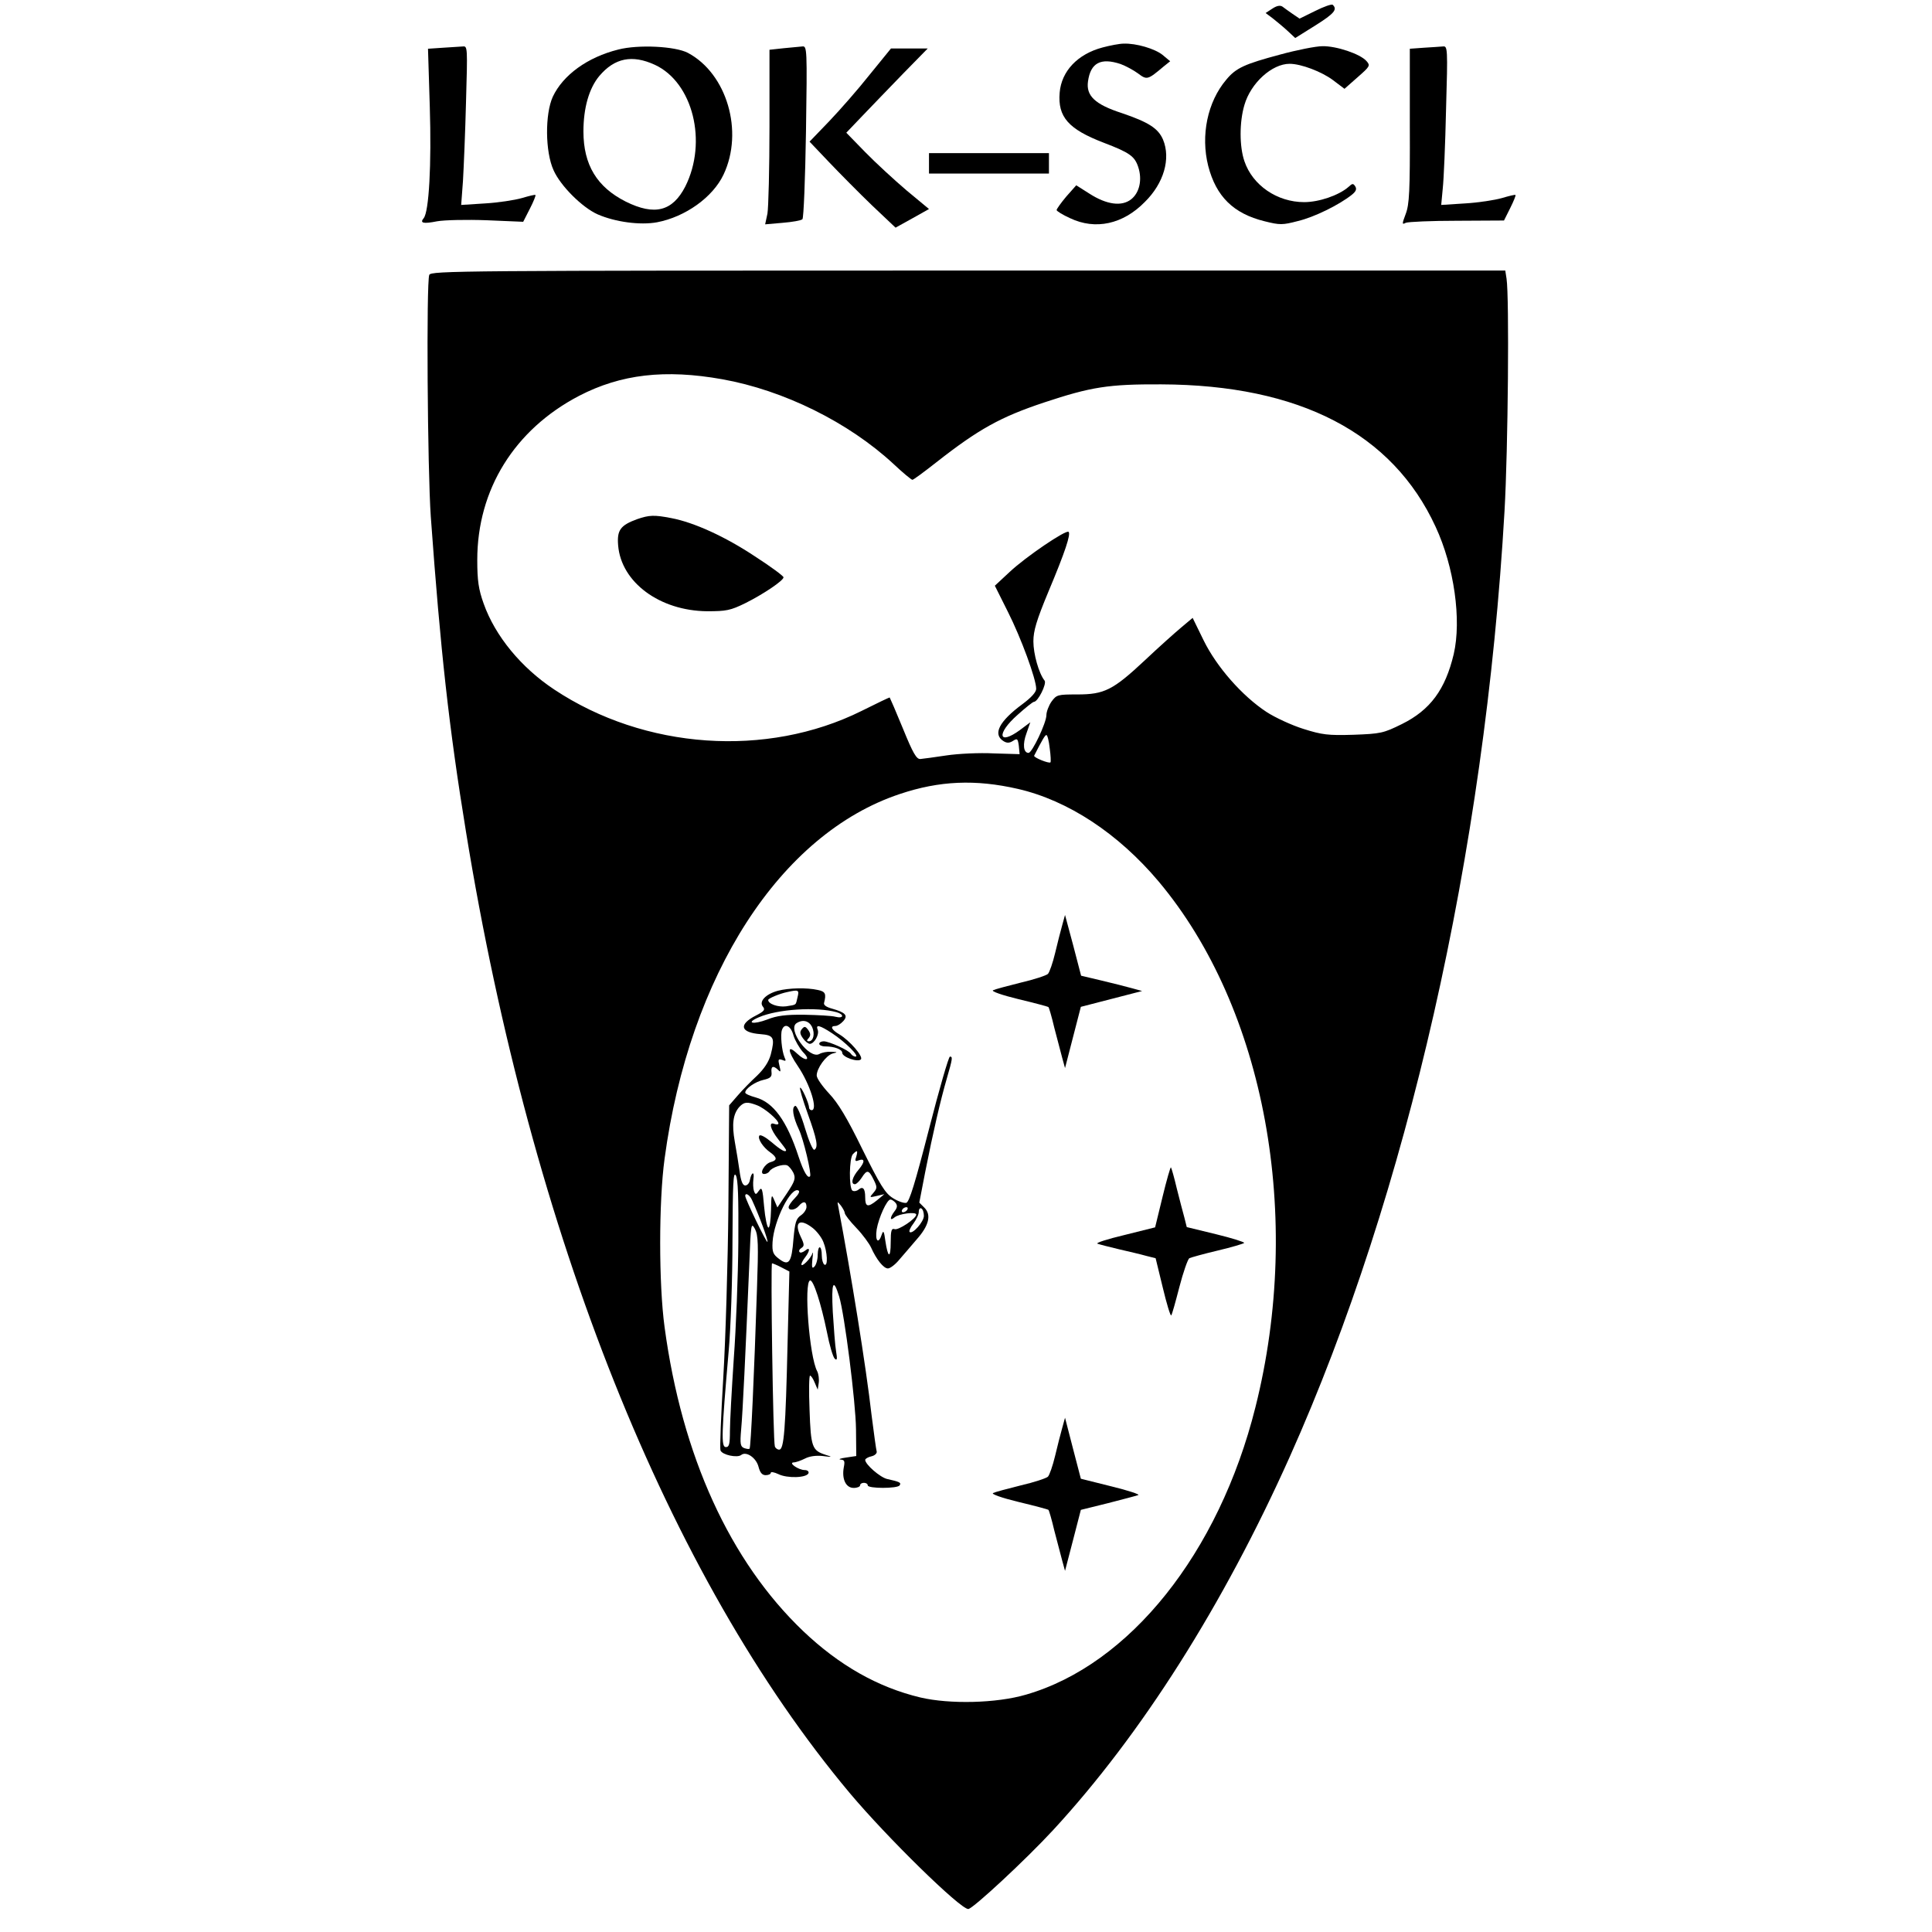 <?xml version="1.0" standalone="no"?>
<!DOCTYPE svg PUBLIC "-//W3C//DTD SVG 20010904//EN"
 "http://www.w3.org/TR/2001/REC-SVG-20010904/DTD/svg10.dtd">
<svg version="1.0" xmlns="http://www.w3.org/2000/svg"
 width="757pt" height="757pt" viewBox="0 0 757 757"
 preserveAspectRatio="xMidYMid meet">
<g transform="translate(0,757) scale(0.1,-0.1)"
fill="#000000" stroke="none">
<path d="M5153 7527 l-61 -30 -28 19 c-15 10 -32 23 -39 28 -9 6 -22 4 -40 -8
l-26 -17 28 -21 c15 -12 42 -34 58 -49 l30 -28 80 50 c73 46 86 62 67 80 -4 4
-35 -7 -69 -24z"/>
<path d="M4320 7384 c-98 -26 -161 -93 -168 -177 -8 -95 34 -143 172 -196 102
-39 122 -53 136 -96 16 -49 5 -100 -28 -126 -37 -29 -96 -21 -163 22 l-52 33
-39 -44 c-21 -25 -38 -49 -38 -53 0 -4 24 -19 53 -32 99 -47 207 -24 293 64
74 73 102 169 71 244 -19 44 -56 68 -162 104 -105 34 -140 68 -132 124 10 73
50 94 128 68 19 -7 49 -23 67 -36 36 -27 38 -27 102 27 l25 20 -30 25 c-30 24
-103 46 -153 44 -15 0 -52 -7 -82 -15z"/>
<path d="M1736 7383 l-59 -4 7 -227 c7 -226 -3 -412 -24 -437 -16 -19 -2 -23
53 -12 28 5 116 7 195 4 l142 -6 26 51 c14 27 24 52 22 54 -2 2 -26 -4 -53
-12 -28 -8 -92 -18 -144 -21 l-94 -6 7 94 c3 52 9 192 12 312 6 209 6 217 -12
215 -11 -1 -45 -3 -78 -5z"/>
<path d="M2423 7376 c-121 -30 -217 -100 -257 -185 -31 -68 -30 -216 3 -288
27 -61 112 -146 173 -173 69 -30 166 -43 232 -31 111 21 219 98 261 187 80
169 13 396 -140 477 -50 26 -194 33 -272 13z m143 -60 c149 -69 207 -302 119
-477 -50 -97 -120 -115 -233 -59 -113 57 -166 144 -166 275 0 92 22 169 62
217 60 71 129 85 218 44z"/>
<path d="M3070 7381 l-55 -6 0 -300 c0 -165 -4 -319 -8 -342 l-9 -42 69 6 c37
3 72 9 77 14 5 4 11 159 14 343 5 325 4 336 -14 334 -10 -1 -44 -4 -74 -7z"/>
<path d="M5015 7356 c-138 -37 -172 -52 -210 -98 -74 -87 -101 -219 -71 -338
31 -120 99 -187 221 -217 60 -15 70 -15 131 1 63 15 161 63 211 103 16 13 20
22 13 33 -8 12 -11 12 -27 -3 -37 -32 -114 -59 -173 -59 -106 0 -202 66 -234
160 -20 58 -20 154 0 221 25 86 108 161 177 161 45 0 126 -31 170 -64 l45 -34
51 45 c49 43 51 46 35 64 -25 28 -118 59 -172 58 -26 0 -101 -15 -167 -33z"/>
<path d="M5579 7383 l-55 -4 0 -302 c1 -257 -2 -308 -16 -345 -15 -40 -15 -43
0 -35 10 4 100 8 201 8 l184 1 24 48 c13 26 23 50 21 52 -2 2 -26 -4 -53 -12
-28 -8 -92 -18 -144 -21 l-94 -6 6 64 c4 35 10 175 13 312 7 238 6 247 -12
245 -10 -1 -44 -3 -75 -5z"/>
<path d="M3408 7278 c-45 -57 -117 -139 -159 -183 l-77 -80 77 -81 c42 -44
117 -120 168 -169 l92 -87 65 36 66 37 -88 73 c-48 41 -121 108 -162 150 l-74
76 64 67 c36 38 108 112 160 166 l95 97 -72 0 -72 0 -83 -102z"/>
<path d="M3640 6930 l0 -40 235 0 235 0 0 40 0 40 -235 0 -235 0 0 -40z"/>
<path d="M1682 6493 c-12 -29 -7 -764 6 -948 38 -525 71 -825 138 -1235 257
-1578 792 -2916 1503 -3765 146 -174 434 -456 465 -455 18 1 226 194 333 310
345 374 666 880 927 1463 460 1028 764 2365 841 3704 14 243 19 839 8 911 l-5
32 -2104 0 c-1995 0 -2105 -1 -2112 -17z m1148 -409 c241 -43 495 -169 670
-331 37 -35 71 -63 75 -63 4 0 46 31 93 68 167 131 252 178 423 235 184 61
252 72 459 71 542 -2 906 -191 1075 -558 73 -157 102 -365 71 -499 -33 -139
-92 -219 -203 -274 -73 -36 -83 -38 -190 -42 -100 -3 -123 0 -196 23 -45 14
-110 44 -144 66 -96 63 -196 177 -247 281 l-43 88 -44 -37 c-24 -20 -89 -78
-143 -129 -125 -117 -159 -134 -265 -134 -77 0 -81 -1 -101 -28 -11 -16 -20
-40 -20 -53 0 -30 -56 -148 -70 -148 -20 0 -24 34 -8 77 l15 43 -40 -30 c-86
-63 -94 -15 -10 59 31 28 60 51 64 51 16 0 51 71 42 83 -23 29 -44 105 -44
154 0 41 12 82 59 195 66 157 88 225 79 234 -9 10 -167 -97 -231 -157 l-58
-54 51 -102 c52 -103 111 -264 111 -302 0 -13 -19 -34 -54 -60 -92 -68 -117
-118 -74 -145 13 -8 23 -8 37 1 17 11 19 9 23 -20 l3 -32 -101 3 c-56 3 -140
-1 -186 -8 -45 -7 -92 -13 -102 -14 -15 -1 -29 23 -68 119 -27 66 -51 121 -52
122 -1 1 -51 -23 -111 -53 -371 -184 -849 -151 -1203 84 -130 86 -232 210
-277 337 -20 56 -25 90 -25 171 0 276 146 511 399 643 164 85 337 105 561 65z
m1283 -1446 c4 -28 5 -53 3 -55 -5 -6 -67 19 -64 26 33 65 43 81 48 81 4 0 10
-23 13 -52z m-125 -159 c196 -45 393 -174 552 -363 417 -497 567 -1313 379
-2060 -143 -571 -493 -1009 -899 -1126 -116 -34 -299 -38 -414 -11 -167 40
-318 126 -459 260 -287 274 -475 686 -543 1191 -23 169 -23 491 0 660 97 721
453 1273 922 1429 155 52 296 58 462 20z"/>
<path d="M2497 5536 c-66 -24 -80 -43 -75 -103 12 -145 163 -256 348 -258 76
0 92 3 151 32 70 35 149 88 149 101 0 5 -50 42 -112 82 -116 77 -238 133 -328
150 -67 13 -86 12 -133 -4z"/>
<path d="M4162 3945 c-6 -22 -19 -71 -28 -110 -9 -38 -22 -75 -28 -81 -6 -6
-54 -22 -106 -34 -52 -13 -101 -26 -109 -30 -8 -4 34 -19 100 -35 63 -15 115
-29 117 -31 2 -1 13 -38 23 -81 11 -43 25 -96 31 -118 l11 -40 31 120 31 120
120 31 120 31 -40 11 c-22 6 -76 20 -119 30 l-80 19 -31 119 -32 119 -11 -40z"/>
<path d="M3048 3688 c-48 -13 -75 -42 -59 -62 10 -12 6 -18 -27 -35 -69 -35
-62 -67 18 -73 52 -4 57 -14 40 -80 -8 -29 -26 -56 -54 -83 -24 -22 -58 -57
-76 -78 l-33 -38 -3 -397 c-2 -218 -11 -519 -20 -669 -9 -149 -14 -278 -11
-286 7 -18 66 -30 81 -18 20 16 59 -11 68 -46 6 -23 14 -33 28 -33 11 0 20 4
20 9 0 5 13 3 30 -5 34 -17 111 -15 118 4 2 7 -5 12 -15 12 -24 0 -66 29 -43
30 8 0 28 7 44 15 17 9 43 13 70 10 38 -5 39 -4 10 5 -52 17 -57 30 -62 176
-3 74 -2 134 2 134 4 0 12 -12 18 -27 l12 -28 4 27 c2 15 -1 35 -6 45 -31 57
-53 349 -28 356 13 3 43 -90 66 -202 10 -52 24 -99 31 -105 9 -8 10 -1 5 29
-4 22 -9 92 -13 155 -6 116 2 135 25 60 21 -68 65 -416 66 -520 l1 -105 -40
-6 c-22 -3 -32 -7 -21 -8 15 -1 17 -6 12 -31 -8 -45 8 -80 39 -80 14 0 25 5
25 10 0 6 7 10 15 10 8 0 15 -4 15 -10 0 -13 117 -13 125 0 7 11 0 14 -49 25
-27 6 -86 57 -86 75 0 4 11 11 25 14 13 3 22 12 20 19 -2 6 -11 71 -20 142
-22 193 -81 556 -130 815 -5 24 -5 24 10 6 8 -11 15 -24 15 -29 0 -6 20 -32
46 -59 25 -26 50 -61 57 -76 21 -47 49 -82 66 -82 9 0 30 16 46 36 17 19 47
55 67 78 48 54 58 96 30 124 l-20 20 23 119 c31 157 60 282 85 368 23 79 23
85 12 85 -5 0 -42 -128 -82 -284 -55 -214 -77 -285 -89 -289 -9 -2 -33 6 -53
19 -30 19 -49 50 -119 191 -60 123 -95 181 -131 219 -26 28 -48 59 -48 70 0
28 36 78 62 86 21 5 21 6 -5 7 -16 1 -37 -3 -47 -9 -40 -21 -126 97 -89 121
25 16 49 9 61 -15 12 -27 5 -56 -13 -56 -8 0 -9 4 0 13 8 10 7 18 -2 31 -11
15 -15 16 -25 4 -9 -11 -8 -19 4 -36 8 -12 21 -22 27 -22 17 0 38 36 31 55 -9
22 7 19 57 -14 49 -32 109 -91 91 -91 -6 0 -14 5 -18 11 -8 14 -84 48 -106 49
-10 0 -18 -4 -18 -10 0 -5 10 -10 23 -10 37 0 67 -12 67 -25 0 -17 61 -38 73
-26 11 11 -44 74 -84 98 -31 18 -38 33 -16 33 8 0 21 8 31 19 20 22 9 34 -44
49 -22 6 -34 14 -31 23 9 35 5 44 -24 50 -44 10 -115 8 -157 -3z m77 -25 c-8
-33 -2 -29 -45 -36 -31 -4 -70 9 -70 25 0 6 45 25 75 31 44 10 47 8 40 -20z
m153 -59 c31 -9 28 -26 -4 -18 -14 4 -69 7 -122 8 -73 1 -109 -4 -144 -18 -57
-22 -89 -15 -35 8 73 32 225 42 305 20z m-169 -91 c6 -20 23 -49 37 -65 33
-33 12 -39 -23 -6 -39 37 -38 11 3 -49 48 -71 80 -173 54 -173 -5 0 -10 5 -10
10 0 17 -30 83 -35 78 -3 -3 11 -49 30 -102 36 -100 42 -131 26 -141 -6 -3
-22 35 -37 85 -15 51 -32 89 -38 87 -15 -5 -9 -43 14 -92 18 -37 51 -176 44
-184 -9 -10 -25 17 -45 77 -46 141 -99 213 -168 232 -22 6 -41 14 -41 19 0 16
40 43 72 50 26 6 33 12 31 29 -3 25 7 28 26 10 10 -11 11 -7 5 16 -6 25 -5 28
11 23 14 -6 16 -4 9 10 -11 26 -17 90 -10 108 10 28 35 16 45 -22z m-142 -274
c29 -11 83 -57 83 -71 0 -4 -7 -5 -15 -2 -25 10 -17 -20 15 -61 17 -21 30 -39
30 -41 0 -12 -21 0 -57 31 -24 20 -44 31 -48 25 -7 -12 15 -46 44 -66 26 -19
27 -30 2 -37 -25 -6 -48 -47 -27 -47 8 0 18 5 21 11 10 15 52 29 69 23 7 -3
18 -16 25 -30 9 -21 6 -32 -26 -80 l-37 -55 -12 28 c-11 26 -12 23 -13 -39 -1
-38 -5 -68 -10 -68 -5 0 -13 37 -17 82 -6 71 -9 79 -20 63 -12 -17 -14 -17
-20 -1 -3 9 -4 30 -2 46 5 33 -8 28 -14 -5 -2 -11 -10 -20 -18 -20 -10 0 -17
17 -22 55 -4 30 -13 83 -19 117 -12 68 -7 108 18 136 19 20 31 21 70 6z m388
-201 c-6 -16 -4 -20 8 -15 26 10 27 -5 2 -35 -26 -30 -33 -58 -15 -58 5 0 17
11 26 25 21 33 28 32 47 -7 15 -30 14 -34 -1 -52 -16 -18 -16 -19 13 -12 l30
7 -30 -25 c-35 -28 -45 -25 -45 13 0 34 -9 44 -26 30 -7 -6 -18 -8 -24 -4 -14
9 -13 128 2 143 17 17 20 15 13 -10z m-462 -334 c-1 -132 -9 -338 -18 -459 -8
-120 -15 -247 -15 -282 0 -52 -3 -63 -16 -63 -19 0 -17 52 11 375 8 88 15 284
15 435 1 221 3 271 13 255 9 -15 11 -86 10 -261z m221 171 c-13 -13 -24 -29
-24 -35 0 -15 26 -12 40 5 17 20 30 19 30 -4 0 -10 -10 -25 -22 -33 -19 -13
-23 -28 -29 -92 -7 -93 -18 -108 -56 -79 -24 18 -28 27 -26 66 5 85 73 220
102 202 6 -3 -1 -16 -15 -30z m-167 -8 c29 -63 64 -159 60 -163 -4 -4 -87 168
-87 180 0 15 18 4 27 -17z m562 -10 c8 -10 7 -19 -4 -33 -19 -25 -19 -40 0
-24 18 15 85 23 85 11 0 -16 -71 -63 -85 -57 -12 4 -15 -6 -15 -51 0 -66 -11
-63 -21 5 -5 38 -8 43 -14 25 -13 -40 -27 -26 -20 20 8 46 40 117 54 117 5 0
14 -6 20 -13z m46 -27 c-3 -5 -11 -10 -16 -10 -6 0 -7 5 -4 10 3 6 11 10 16
10 6 0 7 -4 4 -10z m65 -24 c0 -23 -45 -74 -56 -63 -3 3 3 18 15 33 11 15 21
35 21 46 0 11 5 16 10 13 6 -3 10 -16 10 -29z m-654 -286 c-11 -336 -24 -622
-29 -626 -2 -3 -12 -1 -21 2 -15 6 -17 16 -12 73 6 63 17 295 32 650 6 156 7
163 22 136 13 -25 14 -61 8 -235z m219 238 c15 -12 34 -36 41 -54 16 -39 19
-98 4 -89 -5 3 -10 19 -10 35 0 41 -15 45 -16 4 0 -19 -6 -40 -13 -47 -9 -9
-11 -4 -8 28 3 22 3 33 0 24 -5 -19 -43 -57 -43 -43 0 5 7 18 15 28 20 26 19
42 0 26 -9 -7 -19 -10 -22 -6 -4 4 -1 11 7 16 12 8 12 14 -3 45 -27 57 -3 73
48 33z m-123 -154 l31 -16 -7 -277 c-8 -345 -14 -421 -33 -421 -7 0 -15 6 -17
13 -7 20 -17 717 -11 717 3 0 20 -7 37 -16z"/>
<path d="M4555 2880 l-29 -119 -120 -30 c-67 -16 -114 -31 -106 -34 8 -3 47
-13 85 -22 39 -9 86 -20 107 -26 l36 -9 28 -115 c15 -63 30 -112 33 -109 3 2
17 53 32 111 15 58 33 109 39 113 6 3 56 17 111 30 55 13 102 27 104 30 2 3
-48 19 -110 34 l-115 28 -9 36 c-6 21 -19 72 -30 115 -10 43 -21 81 -23 83 -2
2 -17 -50 -33 -116z"/>
<path d="M4162 1975 c-6 -22 -19 -71 -28 -110 -9 -38 -22 -75 -28 -81 -6 -6
-54 -22 -106 -34 -52 -13 -101 -26 -109 -30 -8 -4 34 -19 100 -35 63 -15 115
-29 117 -31 2 -1 13 -38 23 -81 11 -43 25 -96 31 -118 l11 -40 31 119 31 120
105 26 c58 15 112 29 120 32 8 2 -39 18 -105 34 l-120 30 -31 119 -31 120 -11
-40z"/>
</g>
</svg>
